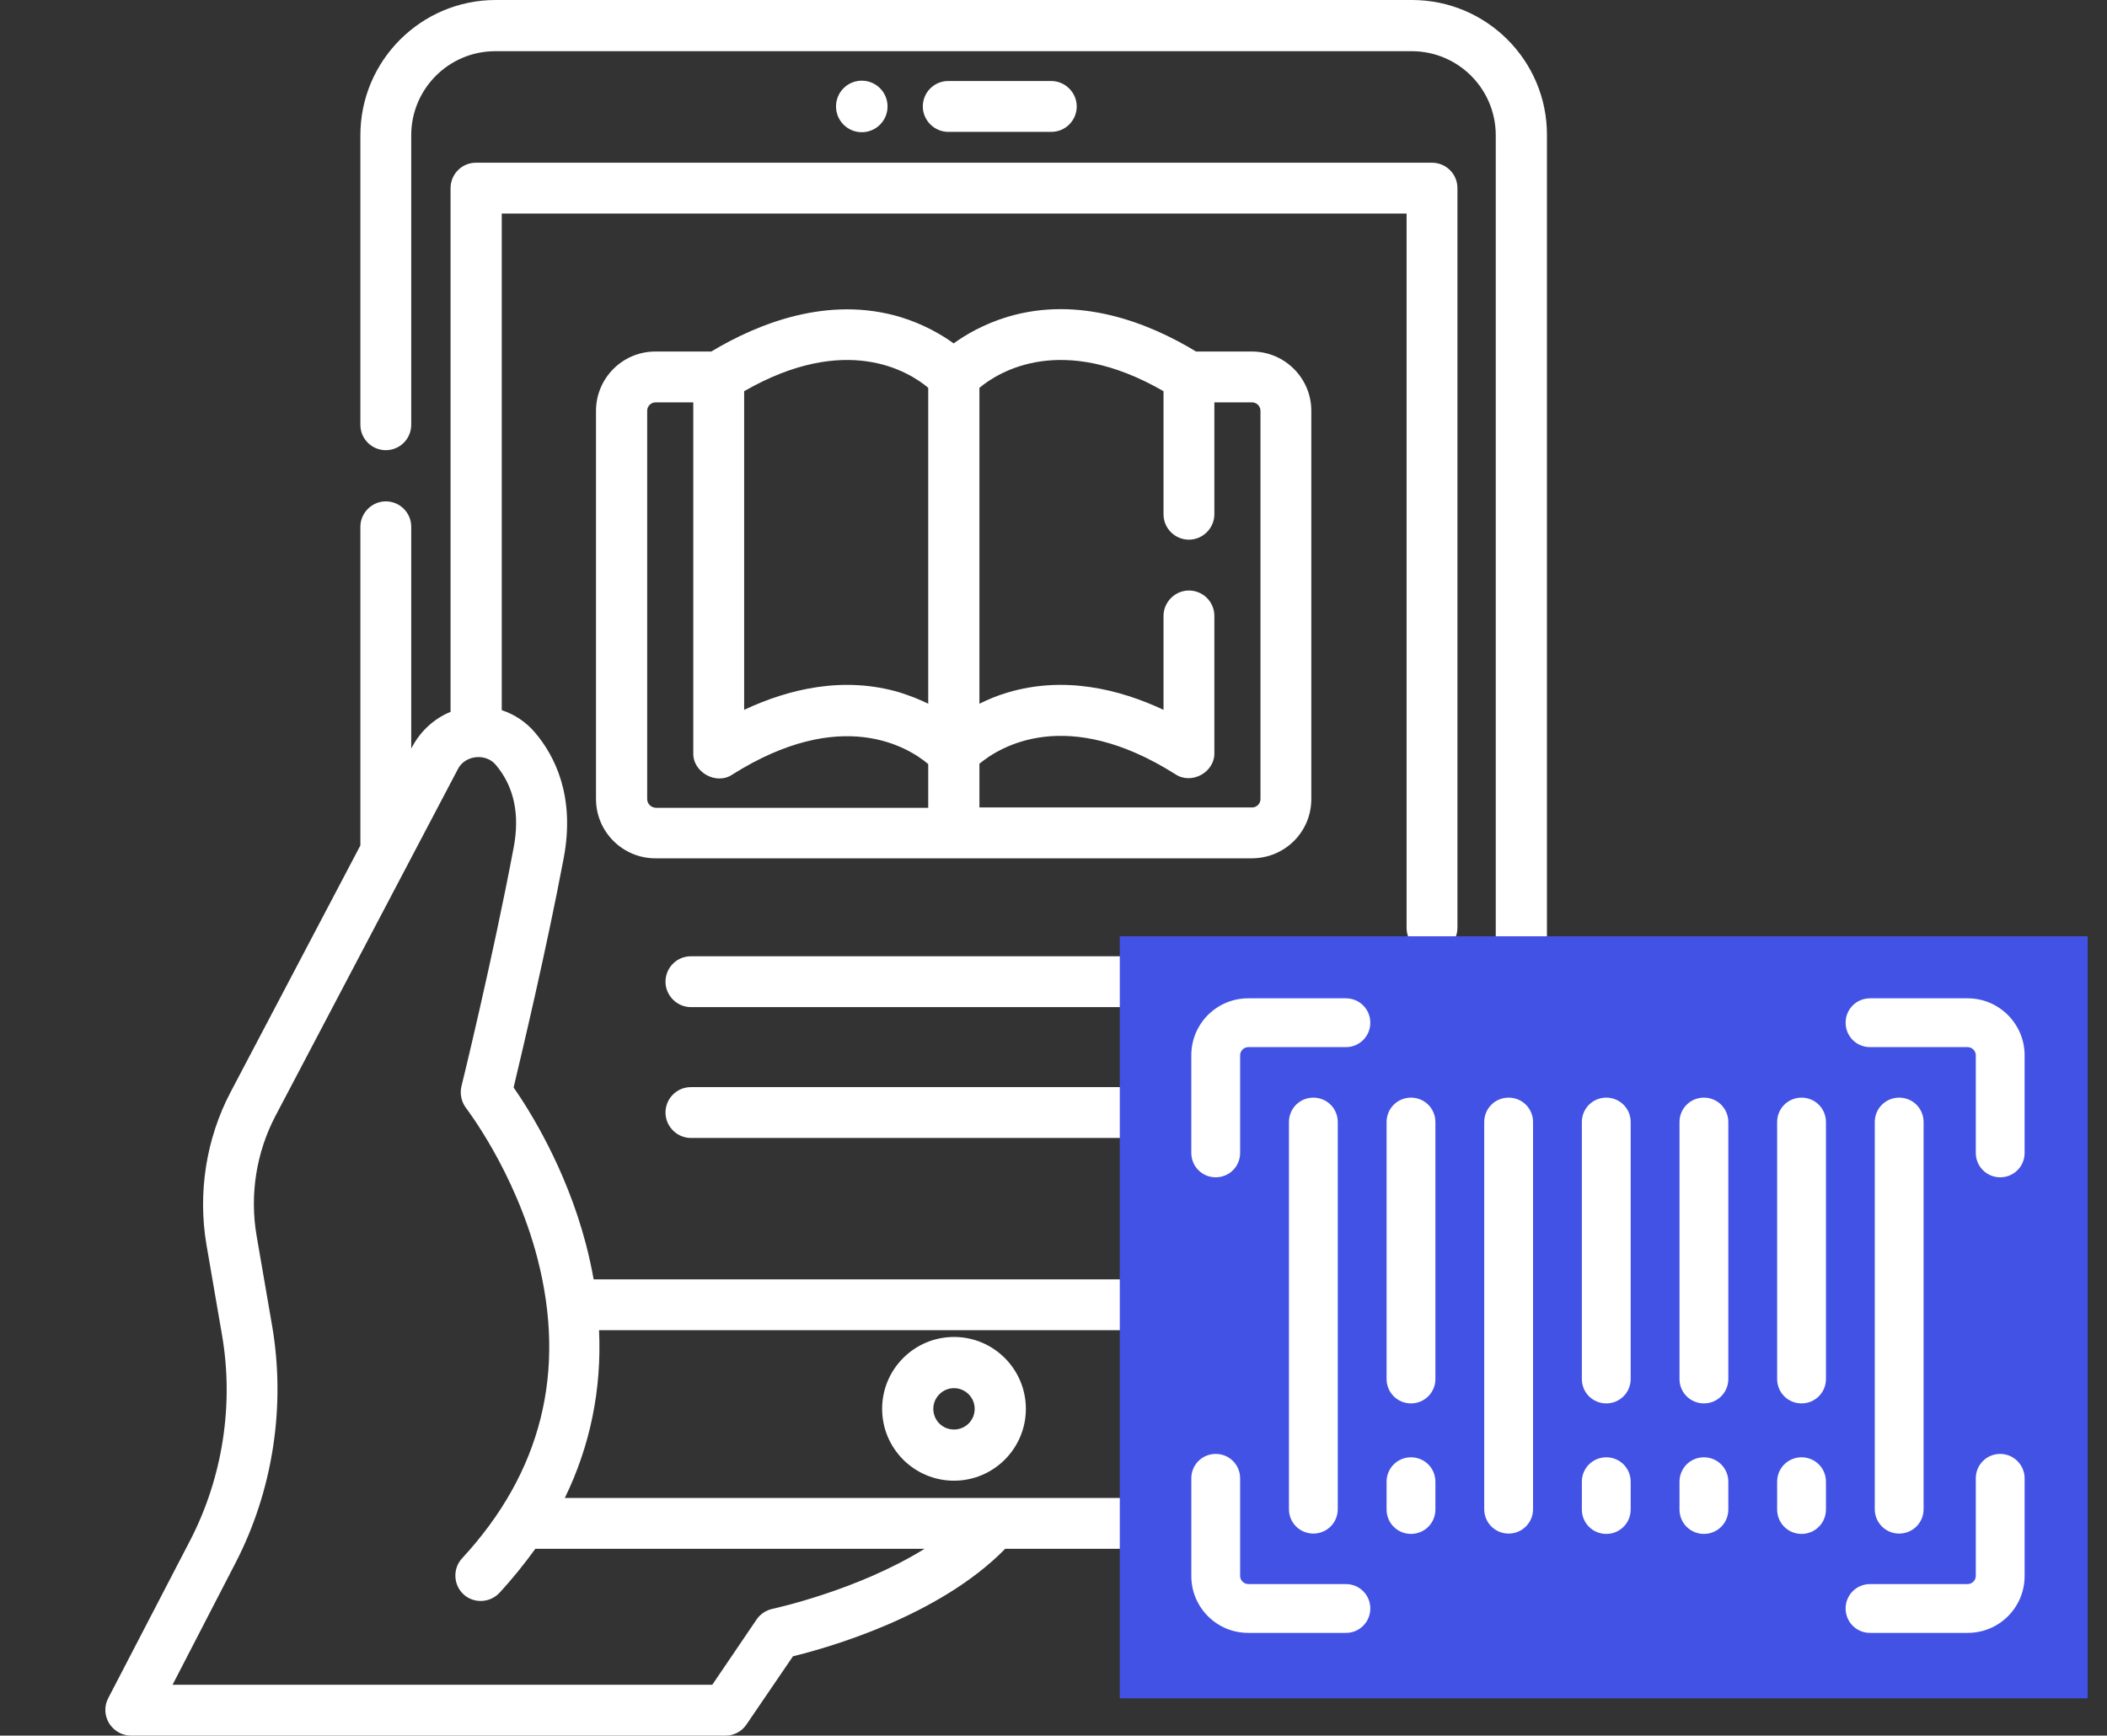 <?xml version="1.0" encoding="utf-8"?>
<!-- Generator: Adobe Illustrator 27.3.1, SVG Export Plug-In . SVG Version: 6.00 Build 0)  -->
<svg version="1.1" id="Layer_1" xmlns="http://www.w3.org/2000/svg" xmlns:xlink="http://www.w3.org/1999/xlink" x="0px" y="0px"
	 viewBox="0 0 621.5 512" style="enable-background:new 0 0 621.5 512;" xml:space="preserve">
<rect x="0" y="0" width="621.5" height="512" fill="#333333" stroke="none"/>
<style type="text/css">
	.st0{fill:#FFFFFF;}
	.st1{fill:#4252E5;}
</style>
<g>
	<path class="st0" d="M260.2,415.6c0,11.7,9.5,21.2,21.2,21.2s21.2-9.5,21.2-21.2s-9.5-21.2-21.2-21.2S260.2,403.9,260.2,415.6z
		 M287.5,415.6c0,3.4-2.7,6.1-6.1,6.1s-6.1-2.7-6.1-6.1s2.8-6.1,6.1-6.1S287.5,412.2,287.5,415.6z"/>
	<path class="st0" d="M310.1,38.9c4.2,0,7.5-3.4,7.5-7.5s-3.4-7.5-7.5-7.5h-30.4c-4.2,0-7.5,3.4-7.5,7.5s3.4,7.5,7.5,7.5H310.1z"/>
	<path class="st0" d="M261.8,31.4c0-4.2-3.4-7.6-7.6-7.6c-4.2,0-7.6,3.4-7.6,7.6s3.4,7.6,7.6,7.6S261.8,35.6,261.8,31.4z"/>
	<path class="st0" d="M416.5,0H146.2c-22,0-39.9,17.9-39.9,39.9v85.4c0,4.2,3.4,7.5,7.5,7.5c4.2,0,7.5-3.4,7.5-7.5V39.9
		c0-13.7,11.1-24.8,24.8-24.8h270.3c13.7,0,24.8,11.1,24.8,24.8v377.2c0,13.7-11.1,24.8-24.8,24.8H166.6c7.5-15.4,10.9-32,10.1-49.5
		h245.6c4.2,0,7.5-3.4,7.5-7.5v-81.1c0-4.2-3.4-7.5-7.5-7.5s-7.5,3.4-7.5,7.5v73.6H175.1c-0.6-3.5-1.4-7-2.3-10.5
		c-5.9-22.4-16.7-39.5-21.3-46.1c2.4-10.1,9.7-40.7,14.8-67.8c3.4-18.2-2.7-30.1-8.5-36.9c-2.6-3.1-6.1-5.4-9.8-6.6V63h266.9v210.7
		c0,4.2,3.4,7.5,7.5,7.5s7.5-3.4,7.5-7.5V55.5c0-4.2-3.4-7.5-7.5-7.5h-282c-4.2,0-7.5,3.4-7.5,7.5V210c-4.7,1.9-8.7,5.5-11.2,10.1
		l-0.4,0.7v-65.4c0-4.2-3.4-7.5-7.5-7.5s-7.5,3.4-7.5,7.5v94L68,322.2c-7.2,13.7-9.7,29.7-7.1,45l4.6,26.7
		c3.5,20.4,0.2,41.8-9.3,60.3L31.9,501c-1.2,2.3-1.1,5.1,0.3,7.4c1.4,2.2,3.8,3.6,6.4,3.6H214c2.5,0,4.8-1.2,6.2-3.3l13.7-20.1
		c10.2-2.5,43-11.7,62.6-31.7h119.9c22,0,39.9-17.9,39.9-39.9V39.9C456.4,17.9,438.5,0,416.5,0L416.5,0z M227.9,474.6
		c-1.9,0.4-3.6,1.5-4.7,3.1L210.1,497H50.9l18.6-36c11-21.3,14.8-46.1,10.8-69.7l-4.6-26.7c-2.1-12.1-0.1-24.7,5.6-35.5L135,227
		c2-4.2,8.3-5,11.3-1.3c5.3,6.3,7.1,14.5,5.2,24.4c-6.1,32.4-15.3,70.1-15.4,70.4c-0.5,2.2,0,4.6,1.4,6.4c0.1,0.2,14.3,18.5,21,44.2
		c8.7,33.5,1.2,63.3-22.2,88.6c-2.8,3-2.6,7.8,0.4,10.6c3,2.8,7.8,2.6,10.6-0.4c3.9-4.2,7.4-8.6,10.6-13h114.8
		C252.7,469.3,228.2,474.5,227.9,474.6L227.9,474.6z"/>
	<path class="st0" d="M386.8,235.7V121.2c0-9.7-7.9-17.5-17.5-17.5h-16.5c-14-8.5-34.5-16.6-55.7-10.2c-6.9,2.1-12.2,5.2-15.8,7.8
		c-3.6-2.6-8.9-5.7-15.8-7.8c-21.2-6.3-41.7,1.8-55.7,10.2h-16.5c-9.7,0-17.5,7.9-17.5,17.5v114.5c0,9.7,7.9,17.5,17.5,17.5h175.9
		C379,253.2,386.8,245.4,386.8,235.7L386.8,235.7z M219.5,115.4c30.1-17.3,48.6-5.8,54.3-1v93.2c-2.4-1.2-5.2-2.3-8.3-3.3
		c-16.7-5-33-1-46,5.1V115.4L219.5,115.4z M190.9,235.7V121.2c0-1.4,1.1-2.5,2.5-2.5h11.1v103.4c-0.2,5.7,6.8,9.6,11.5,6.4
		c32.2-20.3,51.9-8.1,57.8-3.1v12.9h-80.4C192,238.2,190.9,237.1,190.9,235.7L190.9,235.7z M288.9,225.3c6-5,25.7-17.2,57.8,3.1
		c4.8,3.2,11.7-0.6,11.5-6.4v-40.3c0-4.2-3.4-7.5-7.5-7.5s-7.5,3.4-7.5,7.5v27.7c-13-6.1-29.3-10.1-46-5.1c-3.1,0.9-5.9,2.1-8.3,3.3
		v-93.2c5.8-4.8,24.3-16.3,54.3,1v36.3c0,4.2,3.4,7.5,7.5,7.5s7.5-3.4,7.5-7.5v-33h11.1c1.4,0,2.5,1.1,2.5,2.5v114.5
		c0,1.4-1.1,2.5-2.5,2.5h-80.4V225.3z"/>
	<path class="st0" d="M358.9,282.1H203.8c-4.2,0-7.5,3.4-7.5,7.5s3.4,7.5,7.5,7.5h155.1c4.2,0,7.5-3.4,7.5-7.5
		C366.4,285.5,363,282.1,358.9,282.1z"/>
	<path class="st0" d="M358.9,320.7H203.8c-4.2,0-7.5,3.4-7.5,7.5s3.4,7.5,7.5,7.5h155.1c4.2,0,7.5-3.4,7.5-7.5
		S363,320.7,358.9,320.7z"/>
</g>
<g>
	<rect x="330.3" y="276.2" class="st1" width="285.5" height="224.8"/>
	<path class="st0" d="M397,294.5h-28.8c-9.3,0-16.8,7.5-16.8,16.8v28.8c0,4,3.2,7.2,7.2,7.2s7.2-3.2,7.2-7.2v-28.8
		c0-1.3,1.1-2.4,2.4-2.4H397c4,0,7.2-3.2,7.2-7.2S401,294.5,397,294.5z"/>
	<path class="st0" d="M397,467.3h-28.8c-1.3,0-2.4-1.1-2.4-2.4v-28.8c0-4-3.2-7.2-7.2-7.2s-7.2,3.2-7.2,7.2v28.8
		c0,9.3,7.5,16.8,16.8,16.8H397c4,0,7.2-3.2,7.2-7.2S401,467.3,397,467.3z"/>
	<path class="st0" d="M590,428.9c-4,0-7.2,3.2-7.2,7.2v28.8c0,1.3-1.1,2.4-2.4,2.4h-28.8c-4,0-7.2,3.2-7.2,7.2s3.2,7.2,7.2,7.2h28.8
		c9.3,0,16.8-7.5,16.8-16.8v-28.8C597.2,432.2,594,428.9,590,428.9z"/>
	<path class="st0" d="M580.4,294.5h-28.8c-4,0-7.2,3.2-7.2,7.2s3.2,7.2,7.2,7.2h28.8c1.3,0,2.4,1.1,2.4,2.4v28.8
		c0,4,3.2,7.2,7.2,7.2s7.2-3.2,7.2-7.2v-28.8C597.2,302.1,589.7,294.5,580.4,294.5z"/>
	<path class="st0" d="M394.6,445.2V331c0-4-3.2-7.2-7.2-7.2s-7.2,3.2-7.2,7.2v114.2c0,4,3.2,7.2,7.2,7.2S394.6,449.2,394.6,445.2z"
		/>
	<path class="st0" d="M416.2,323.8c-4,0-7.2,3.2-7.2,7.2v75.8c0,4,3.2,7.2,7.2,7.2s7.2-3.2,7.2-7.2V331
		C423.4,327,420.2,323.8,416.2,323.8z"/>
	<path class="st0" d="M445,323.8c-4,0-7.2,3.2-7.2,7.2v114.2c0,4,3.2,7.2,7.2,7.2s7.2-3.2,7.2-7.2V331
		C452.2,327,449,323.8,445,323.8z"/>
	<path class="st0" d="M473.8,323.8c-4,0-7.2,3.2-7.2,7.2v75.8c0,4,3.2,7.2,7.2,7.2s7.2-3.2,7.2-7.2V331
		C481,327,477.8,323.8,473.8,323.8z"/>
	<path class="st0" d="M502.6,323.8c-4,0-7.2,3.2-7.2,7.2v75.8c0,4,3.2,7.2,7.2,7.2s7.2-3.2,7.2-7.2V331
		C509.8,327,506.6,323.8,502.6,323.8z"/>
	<path class="st0" d="M531.4,323.8c-4,0-7.2,3.2-7.2,7.2v75.8c0,4,3.2,7.2,7.2,7.2s7.2-3.2,7.2-7.2V331
		C538.6,327,535.4,323.8,531.4,323.8z"/>
	<path class="st0" d="M567.4,445.2V331c0-4-3.2-7.2-7.2-7.2S553,327,553,331v114.2c0,4,3.2,7.2,7.2,7.2S567.4,449.2,567.4,445.2z"/>
	<path class="st0" d="M416.2,429.9c-4,0-7.2,3.2-7.2,7.2v8.2c0,4,3.2,7.2,7.2,7.2s7.2-3.2,7.2-7.2v-8.2
		C423.4,433.1,420.2,429.9,416.2,429.9z"/>
	<path class="st0" d="M473.8,429.9c-4,0-7.2,3.2-7.2,7.2v8.2c0,4,3.2,7.2,7.2,7.2s7.2-3.2,7.2-7.2v-8.2
		C481,433.1,477.8,429.9,473.8,429.9z"/>
	<path class="st0" d="M502.6,429.9c-4,0-7.2,3.2-7.2,7.2v8.2c0,4,3.2,7.2,7.2,7.2s7.2-3.2,7.2-7.2v-8.2
		C509.8,433.1,506.6,429.9,502.6,429.9z"/>
	<path class="st0" d="M531.4,429.9c-4,0-7.2,3.2-7.2,7.2v8.2c0,4,3.2,7.2,7.2,7.2s7.2-3.2,7.2-7.2v-8.2
		C538.6,433.1,535.4,429.9,531.4,429.9z"/>
</g>
</svg>